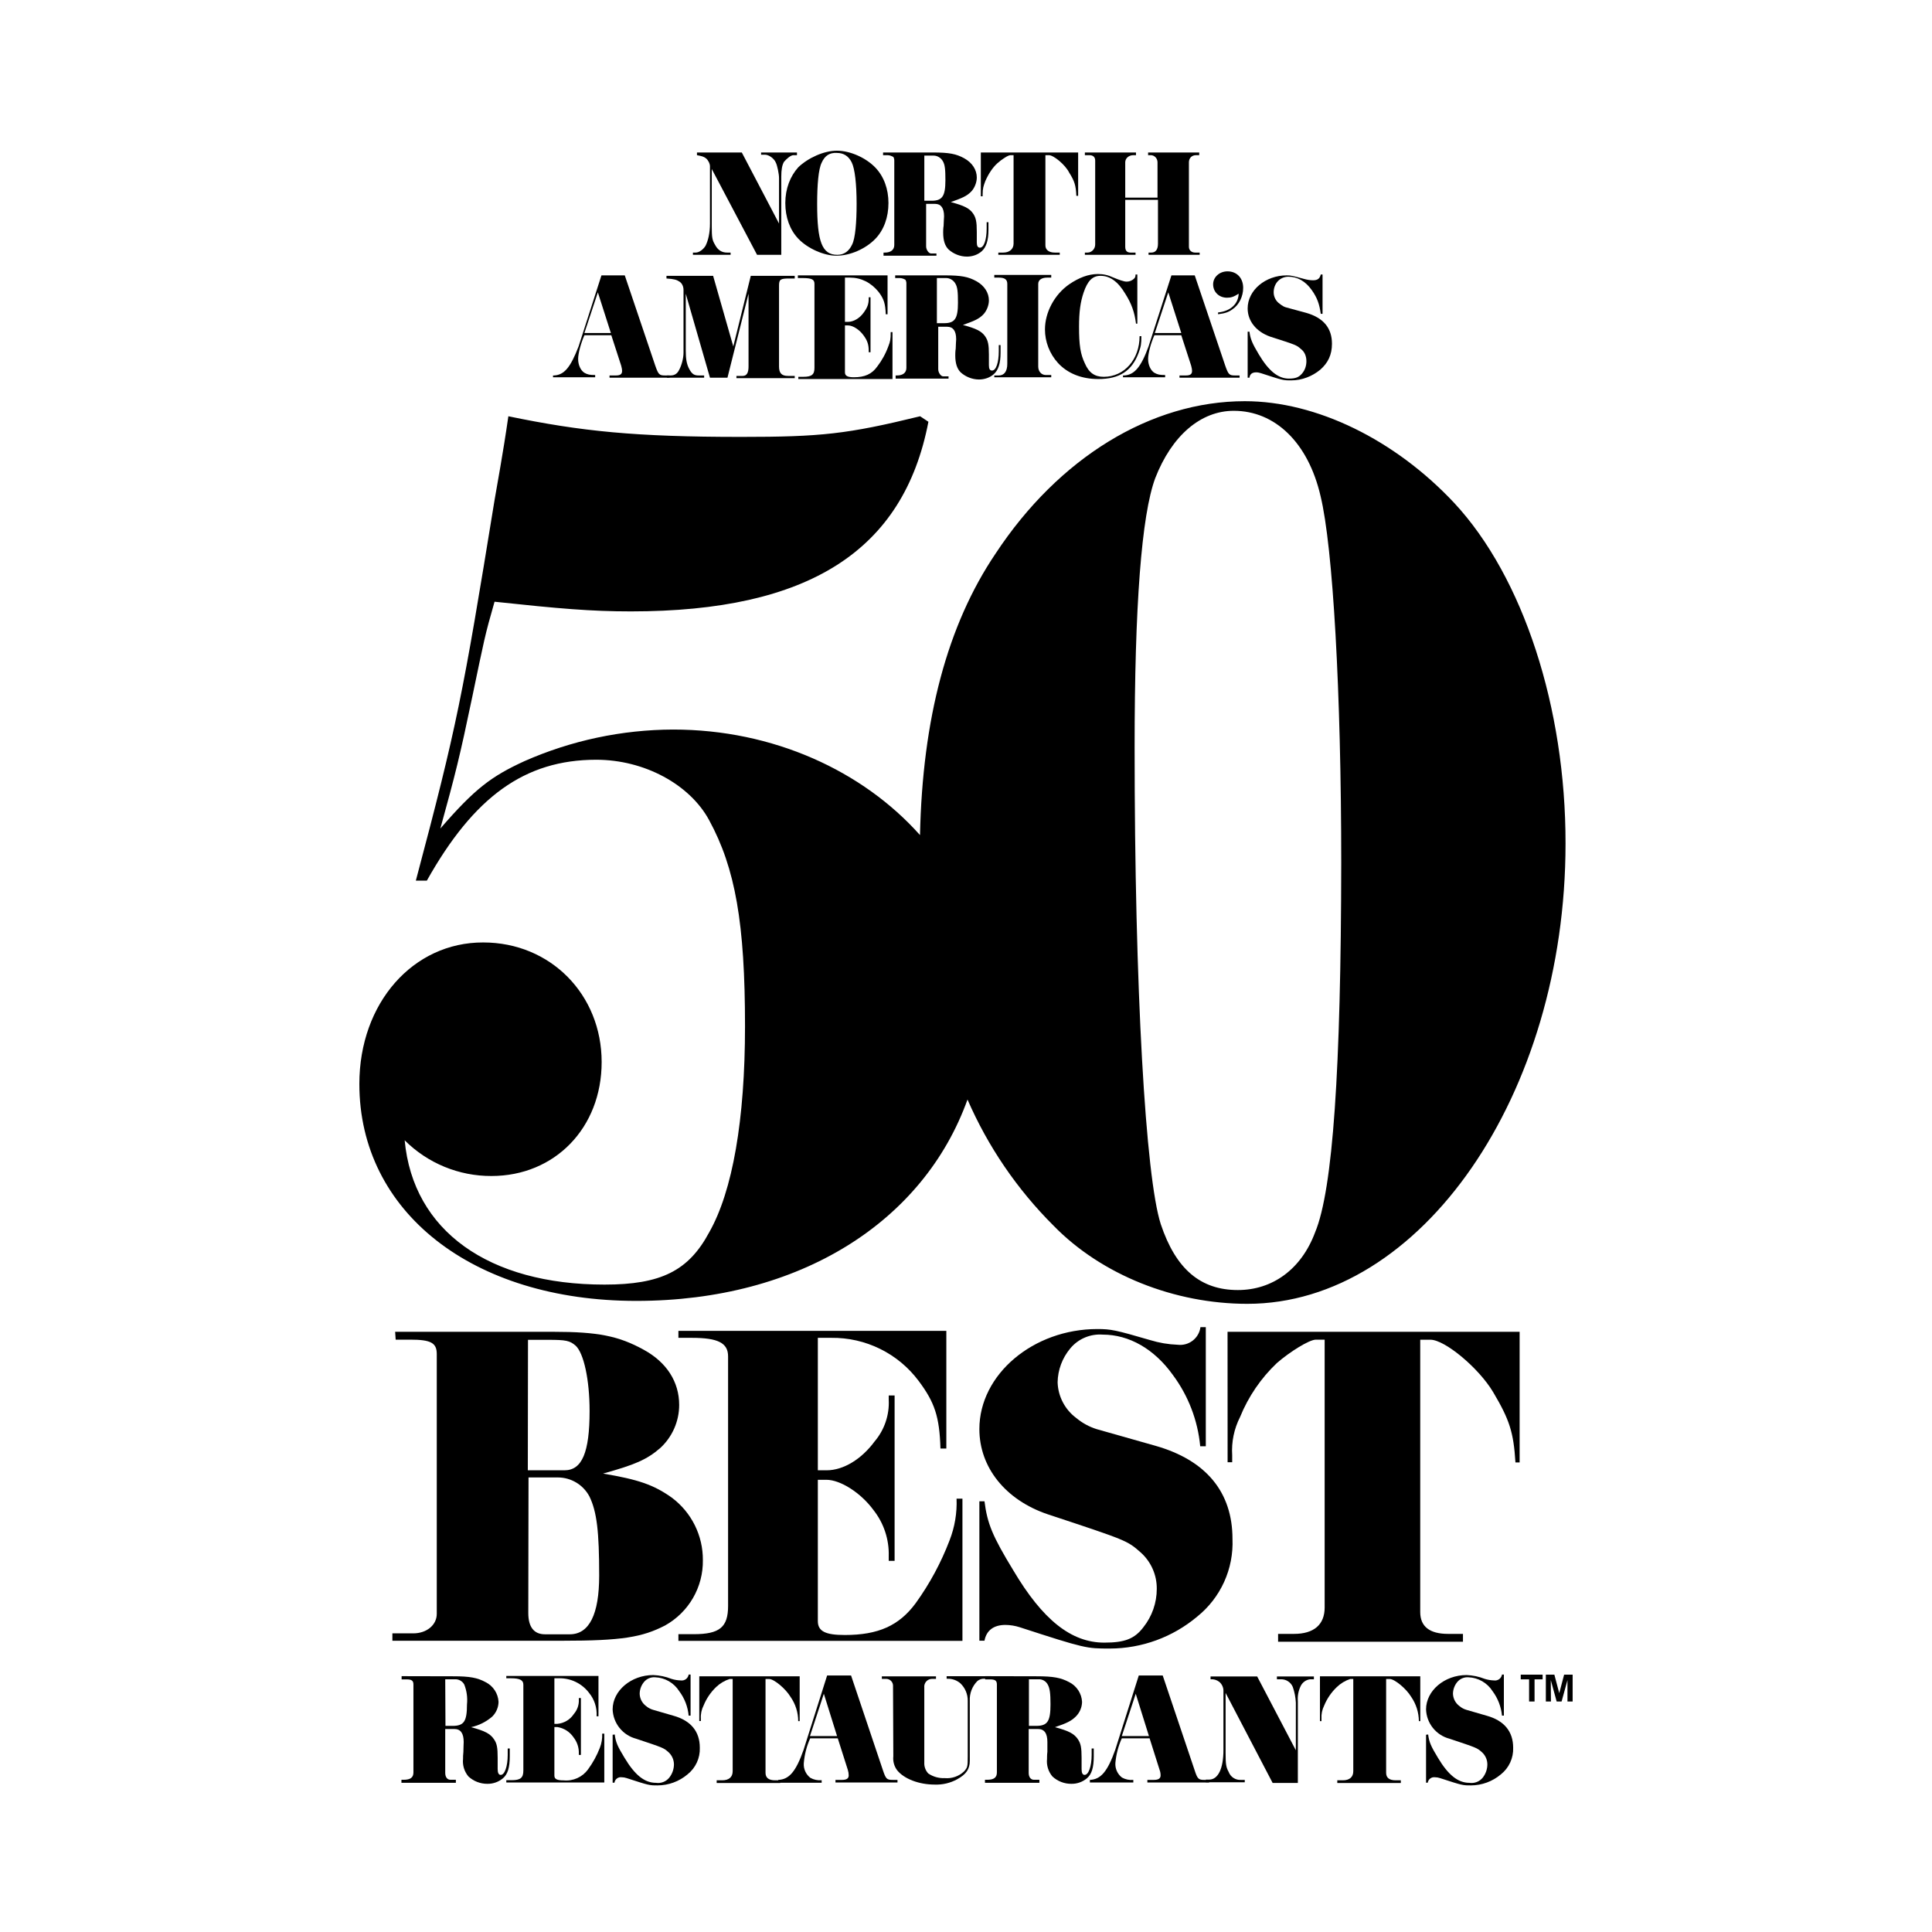 <svg width="500" height="500" viewBox="0 0 500 500" fill="none" xmlns="http://www.w3.org/2000/svg">
<rect x="0" y="0" width="500" height="500" fill="#808080" stroke="none"/>
<g clip-path="url(#clip0_501_2)">
<path d="M500 0H0V500H500V0Z" fill="white"/>
<path d="M179.214 65.368H180.027C180.955 65.368 182 64.558 182.58 63.633C183.276 62.245 183.74 60.279 183.74 57.851V43.048C183.74 42.354 183.276 41.429 182.696 40.966C182.116 40.504 181.535 40.388 180.375 40.157V39.463H191.98L201.613 57.851V46.055C201.613 45.014 201.149 42.816 200.801 42.123C200.337 40.966 198.944 40.041 198.015 40.041H196.971V39.463H206.255V40.157H205.327C204.631 40.157 203.586 41.082 202.89 41.891C202.426 42.701 202.193 43.857 202.193 45.708V65.946H195.926L184.205 43.742V58.545C184.205 61.436 184.321 62.13 185.017 63.286C185.713 64.674 186.758 65.368 188.151 65.368H189.079V65.946H179.33V65.368H179.214Z" fill="black"/>
<path d="M212.639 42.123C211.826 43.742 211.478 47.789 211.478 52.762C211.478 62.592 212.755 65.946 216.701 65.946C218.441 65.946 219.718 65.021 220.53 63.286C221.343 61.667 221.691 57.619 221.691 52.762C221.691 47.558 221.227 43.626 220.414 42.007C219.602 40.388 218.325 39.578 216.584 39.578C214.728 39.463 213.451 40.272 212.639 42.123ZM226.565 43.395C228.77 45.708 229.931 48.946 229.931 52.531C229.931 56.232 228.77 59.47 226.565 61.783C224.012 64.443 219.95 66.177 216.468 66.177C213.219 66.177 209.041 64.327 206.604 61.783C204.399 59.47 203.238 56.232 203.238 52.531C203.238 48.83 204.515 45.592 206.604 43.279C209.157 40.85 213.219 39 216.584 39C220.066 39 224.128 40.85 226.565 43.395Z" fill="black"/>
<path d="M239.332 51.953H241.072C243.858 51.953 244.67 50.796 244.67 46.633C244.67 43.857 244.554 42.585 243.974 41.66C243.51 40.85 242.581 40.272 241.653 40.272H239.215V51.953H239.332ZM228.422 65.368H229.002C230.511 65.368 231.44 64.674 231.44 63.402V41.544C231.44 41.082 231.324 40.85 231.208 40.619C230.743 40.388 230.279 40.157 229.699 40.157H228.538V39.463H241.421C245.599 39.463 247.455 39.81 249.545 40.966C251.634 42.123 252.794 43.973 252.794 45.939C252.794 47.211 252.214 48.715 251.285 49.64C250.125 50.796 248.964 51.259 246.063 52.3C249.545 53.225 250.937 53.919 251.866 55.306C252.562 56.347 252.794 57.388 252.794 59.932V62.708C252.794 63.633 253.026 64.096 253.606 64.096C254.651 64.096 255.347 62.014 255.347 59.123C255.347 59.007 255.347 58.082 255.347 57.504H255.812C255.812 58.429 255.812 59.007 255.812 59.47C255.812 62.245 255.231 63.98 254.071 65.021C253.026 65.946 251.634 66.409 250.241 66.409C248.5 66.409 246.759 65.715 245.483 64.558C244.554 63.633 244.09 62.245 244.09 60.164C244.09 59.932 244.09 59.123 244.206 58.429C244.206 57.504 244.322 56.347 244.322 56C244.322 53.803 243.51 52.762 242.001 52.762H239.68V63.749C239.68 64.674 240.376 65.599 240.956 65.599H242.349V66.177H228.654V65.368H228.422Z" fill="black"/>
<path d="M253.955 39.463H279.023V50.681H278.559C278.443 48.021 278.094 46.864 276.702 44.667C275.657 42.585 272.64 40.157 271.479 40.157H270.551V63.517C270.551 64.674 271.479 65.368 272.988 65.368H274.265V65.946H258.365V65.368H259.641C261.266 65.368 262.311 64.443 262.311 63.055V40.157H261.498C260.918 40.157 259.293 41.197 258.133 42.238C256.856 43.395 255.812 45.014 254.999 46.864C254.535 48.136 254.303 48.715 254.303 50.334V50.796H253.839V39.463H253.955Z" fill="black"/>
<path d="M280.764 65.368H281.46C282.505 65.368 283.433 64.443 283.433 63.286V41.544C283.433 40.619 282.853 40.157 281.924 40.157H280.764V39.463H293.994V40.157H293.298C292.137 40.157 291.209 40.966 291.209 42.007V51.143H299.565V42.007C299.565 40.966 298.752 40.157 297.824 40.157H297.128V39.463H310.358V40.157H309.546C308.385 40.157 307.689 40.966 307.689 42.007V63.864C307.689 64.79 308.385 65.368 309.314 65.368H310.474V65.946H297.244V65.368H297.94C299.101 65.368 299.681 64.558 299.681 63.055V51.721H291.209V63.864C291.209 64.905 291.673 65.368 292.601 65.368H293.878V65.946H280.764V65.368Z" fill="black"/>
<path d="M158.092 86.184L154.726 75.66L151.245 86.184H158.092ZM143.353 97.171C146.022 97.055 147.647 95.089 149.736 89.654L155.655 71.266H161.69L169.582 94.627C170.394 96.94 170.626 97.171 172.135 97.171H173.295V97.749H157.744V97.171H159.369C160.529 97.171 160.993 96.824 160.993 96.015C160.993 95.552 160.877 95.089 160.761 94.627L158.208 86.763H151.245C150.316 88.844 149.62 91.504 149.62 92.892C149.62 94.511 150.316 95.899 151.245 96.477C152.057 96.94 152.637 97.055 154.03 97.055V97.634H143.121V97.171H143.353Z" fill="black"/>
<path d="M172.599 97.171H173.527C174.572 97.171 175.268 96.708 175.733 95.783C176.429 94.511 176.893 92.661 176.893 91.273V75.082C176.893 74.157 176.545 73.347 175.849 72.885C175.152 72.422 174.456 72.191 172.483 72.075V71.382H184.553L189.775 89.654L194.302 71.382H205.675V72.075H204.282C201.961 72.075 201.613 72.307 201.613 73.926V94.858C201.613 96.593 202.309 97.287 203.934 97.287H205.675V97.865H190.588V97.287H192.213C193.257 97.287 193.721 96.477 193.721 94.858V76.007L188.267 97.749H183.74L177.473 76.007V90.695C177.473 92.892 177.705 94.28 178.402 95.552C179.098 96.824 179.678 97.171 180.839 97.171H182.232V97.749H172.599V97.171Z" fill="black"/>
<path d="M206.604 71.266H229.699V81.327H229.235C229.119 78.552 228.77 77.395 227.378 75.545C225.405 73.116 222.851 71.844 219.95 71.844H218.673V83.293H219.486C220.879 83.293 222.503 82.368 223.548 80.865C224.476 79.593 224.824 78.667 224.824 77.28V76.933H225.289V91.157H224.824V90.81C224.824 89.191 224.476 88.15 223.548 86.878C222.503 85.375 220.762 84.219 219.486 84.219H218.673V96.362C218.673 97.287 219.37 97.634 220.995 97.634C223.78 97.634 225.637 96.824 227.03 94.858C228.19 93.355 229.235 91.504 229.931 89.538C230.395 88.382 230.511 87.803 230.511 85.953H230.975V98.096H206.604V97.518H207.88C210.085 97.518 210.782 96.94 210.782 95.205V73.463C210.782 72.307 210.085 71.96 207.648 71.96H206.488V71.266H206.604Z" fill="black"/>
<path d="M242.581 83.64H244.322C247.107 83.64 247.92 82.484 247.92 78.32C247.92 75.545 247.804 74.273 247.223 73.347C246.759 72.538 245.831 71.96 244.902 71.96H242.465V83.64H242.581ZM231.556 97.171H232.136C233.645 97.171 234.573 96.477 234.573 95.205V73.347C234.573 72.885 234.457 72.654 234.341 72.422C233.993 72.191 233.413 71.96 232.832 71.96H231.672V71.266H244.554C248.732 71.266 250.589 71.613 252.678 72.769C254.767 73.926 255.928 75.776 255.928 77.742C255.928 79.014 255.347 80.518 254.419 81.443C253.258 82.599 252.098 83.062 249.196 84.103C252.678 85.028 254.071 85.722 254.999 87.11C255.696 88.15 255.928 89.191 255.928 91.736V94.511C255.928 95.436 256.16 95.899 256.74 95.899C257.785 95.899 258.481 93.817 258.481 90.926C258.481 90.81 258.481 89.885 258.481 89.307H258.945C258.945 90.232 258.945 90.81 258.945 91.273C258.945 94.049 258.365 95.783 257.204 96.824C256.16 97.749 254.767 98.212 253.374 98.212C251.634 98.212 249.893 97.518 248.616 96.362C247.688 95.436 247.223 94.049 247.223 91.967C247.223 91.736 247.223 90.926 247.339 90.232C247.339 89.307 247.456 88.15 247.456 87.804C247.456 85.606 246.643 84.565 245.134 84.565H242.813V95.552C242.813 96.477 243.51 97.402 244.09 97.402H245.483V97.981H231.788V97.171H231.556Z" fill="black"/>
<path d="M257.32 97.171H258.481C259.874 97.171 260.686 96.13 260.686 94.164V73.463C260.686 72.307 259.99 71.844 258.481 71.844H257.32V71.15H272.059V71.844H271.015C269.622 71.844 268.694 72.422 268.694 73.463V94.858C268.694 96.13 269.506 97.055 270.667 97.055H272.059V97.634H257.32V97.171V97.171Z" fill="black"/>
<path d="M294.458 83.756H293.994C293.646 80.865 292.834 78.552 291.209 76.007C289.352 72.885 287.263 71.382 284.826 71.382C282.737 71.382 281.46 72.654 280.416 75.776C279.603 78.205 279.255 80.749 279.255 84.565C279.255 89.307 279.603 91.62 280.764 94.049C281.808 96.477 283.317 97.518 285.638 97.518C290.977 97.518 294.923 93.008 294.923 86.994H295.387C295.387 89.076 295.271 89.654 294.691 91.273C292.95 96.015 289.7 98.096 284.245 98.096C279.835 98.096 276.238 96.593 273.8 93.933C271.595 91.504 270.435 88.382 270.435 85.259C270.435 80.865 272.872 76.239 276.702 73.579C279.255 71.844 281.692 70.919 284.129 70.919C285.522 70.919 286.683 71.15 288.191 71.844C289.584 72.422 290.861 72.885 291.557 72.885C292.253 72.885 292.95 72.654 293.53 72.075C293.762 71.844 293.878 71.613 293.878 71.035H294.342V83.756H294.458Z" fill="black"/>
<path d="M305.716 86.184L302.35 75.66L298.869 86.184H305.716ZM290.861 97.171C293.53 97.055 295.271 95.089 297.244 89.654L303.163 71.266H309.198L317.089 94.627C317.902 96.94 318.134 97.171 319.643 97.171H320.803V97.749H305.252V97.171H306.876C308.037 97.171 308.501 96.824 308.501 96.015C308.501 95.552 308.385 95.089 308.269 94.627L305.716 86.763H298.753C297.824 88.844 297.128 91.504 297.128 92.892C297.128 94.511 297.824 95.899 298.753 96.477C299.565 96.94 300.145 97.055 301.538 97.055V97.634H290.629V97.171H290.861Z" fill="black"/>
<path d="M315.233 80.865C318.482 80.518 320.455 78.667 320.571 76.007C319.295 76.817 318.598 77.048 317.554 77.048C315.465 77.048 313.956 75.545 313.956 73.579C313.956 71.728 315.581 70.225 317.67 70.225C320.107 70.225 321.732 71.96 321.732 74.504C321.732 76.701 320.687 78.899 318.946 80.055C318.018 80.749 317.089 81.096 315.233 81.327V80.865Z" fill="black"/>
<path d="M323.357 85.838C323.589 87.688 324.053 88.844 325.794 91.736C328.347 96.014 330.784 97.981 333.569 97.981C335.31 97.981 336.123 97.634 336.935 96.708C337.748 95.783 338.096 94.627 338.096 93.47C338.096 92.198 337.631 91.042 336.703 90.348C335.542 89.307 335.542 89.307 328.695 87.11C325.097 85.838 322.892 83.062 322.892 79.824C322.892 75.082 327.535 71.266 332.989 71.266C334.15 71.266 334.498 71.382 337.515 72.191C338.328 72.422 339.14 72.538 339.837 72.538C340.997 72.538 341.577 72.075 341.81 71.034H342.274V81.212H341.81C341.461 78.667 340.881 77.048 339.488 75.082C337.864 72.769 335.775 71.613 333.453 71.613C331.248 71.613 329.624 73.347 329.624 75.66C329.624 76.817 330.204 77.973 331.248 78.667C331.829 79.13 332.409 79.477 332.989 79.593L338.096 80.98C342.506 82.252 344.711 84.912 344.711 88.96C344.711 91.851 343.666 93.933 341.693 95.668C339.604 97.402 336.935 98.443 334.15 98.443C332.061 98.443 332.061 98.443 326.374 96.593C326.026 96.477 325.562 96.362 325.097 96.362C324.053 96.362 323.473 96.824 323.357 97.749H322.892V85.838H323.357Z" fill="black"/>
<path d="M397.142 440.345H395.728V434.609H393.567V433.395H399.226V434.609H397.142V440.345ZM401.387 440.345H400.063V433.395H402.269L403.532 438.191L404.794 433.395H407V440.345H405.661V434.807L404.14 440.345H402.862L401.341 434.807L401.387 440.345Z" fill="black"/>
<path d="M369.608 448.889C369.851 450.862 370.323 451.924 372.164 454.959C374.81 459.375 377.336 461.393 380.257 461.393C380.905 461.494 381.569 461.422 382.18 461.185C382.792 460.948 383.33 460.554 383.74 460.042C384.506 459.062 384.924 457.856 384.927 456.613C384.925 455.994 384.788 455.383 384.525 454.822C384.262 454.261 383.88 453.764 383.405 453.365C382.204 452.334 382.204 452.334 375.145 449.981C373.446 449.541 371.936 448.563 370.839 447.196C369.742 445.829 369.118 444.144 369.06 442.394C369.06 437.538 373.837 433.502 379.542 433.502C381.153 433.564 382.742 433.897 384.242 434.488C385.031 434.736 385.85 434.874 386.676 434.898C387.147 434.959 387.623 434.835 388.004 434.551C388.385 434.268 388.639 433.848 388.715 433.38H389.201V444.003H388.715C388.494 441.705 387.647 439.511 386.265 437.659C385.593 436.604 384.675 435.727 383.588 435.104C382.502 434.48 381.281 434.128 380.028 434.078C379.483 434.038 378.936 434.129 378.433 434.342C377.931 434.556 377.486 434.887 377.138 435.307C376.431 436.163 376.04 437.234 376.027 438.342C376.047 438.961 376.206 439.568 376.493 440.117C376.78 440.667 377.188 441.144 377.686 441.514C378.212 441.968 378.829 442.304 379.496 442.5L384.729 444.018C389.293 445.277 391.605 448.13 391.605 452.303C391.654 453.622 391.392 454.934 390.84 456.134C390.288 457.333 389.461 458.386 388.426 459.208C386.253 461.044 383.5 462.055 380.652 462.061C378.553 462.061 378.461 462.061 372.65 460.164C372.233 460.024 371.797 459.953 371.357 459.951C370.924 459.895 370.486 460.012 370.138 460.276C369.791 460.54 369.562 460.931 369.501 461.363H369.06V448.95L369.608 448.889Z" fill="black"/>
<path d="M341.602 433.82H367.569V445.429H367.204C367.183 443.19 366.495 441.009 365.227 439.162C363.949 437.022 360.921 434.518 359.644 434.518H358.731V458.798C358.731 460.088 359.552 460.74 361.211 460.74H362.534V461.439H346.089V460.74H347.504C349.269 460.74 350.227 459.906 350.227 458.388V434.518H349.436C348.137 434.948 346.952 435.664 345.968 436.612C344.553 437.959 343.438 439.587 342.697 441.392C342.167 442.449 341.926 443.627 341.997 444.807V445.429H341.602V433.82Z" fill="black"/>
<path d="M335.365 452.971V440.649C335.295 439.263 335.029 437.894 334.573 436.582C334.322 435.986 333.899 435.479 333.356 435.125C332.814 434.771 332.179 434.586 331.531 434.594H330.466V433.866H340.035V434.594H339.061C338.543 434.658 338.049 434.849 337.624 435.151C337.199 435.453 336.856 435.856 336.627 436.324C336.025 437.553 335.768 438.922 335.882 440.285V461.423H329.356L317.186 438.13V453.593C317.186 456.628 317.307 457.341 317.977 458.57C318.216 459.218 318.661 459.769 319.243 460.141C319.825 460.514 320.512 460.687 321.202 460.634H322.145V461.256H312.059V460.558H312.926C315.238 460.558 316.623 457.721 316.623 452.895V437.447C316.604 437.024 316.497 436.61 316.308 436.231C316.12 435.852 315.854 435.517 315.528 435.247C314.889 434.76 314.092 434.528 313.291 434.594V433.866H325.355L335.365 452.971Z" fill="black"/>
<path d="M282.06 460.634C284.874 460.513 286.624 458.495 288.632 452.819L294.717 433.608H300.908L309.138 458.039C309.914 460.422 310.158 460.634 311.74 460.634H312.926V461.302H296.938V460.634H298.642C299.783 460.634 300.361 460.27 300.361 459.481C300.365 458.989 300.277 458.5 300.102 458.039L297.516 449.875H290.321C289.419 451.889 288.859 454.037 288.662 456.234C288.61 456.957 288.738 457.682 289.035 458.345C289.332 459.007 289.79 459.585 290.366 460.027C291.26 460.522 292.284 460.734 293.302 460.634V461.302H282.06V460.634ZM297.349 449.299L293.926 438.342L290.321 449.299H297.349Z" fill="black"/>
<path d="M268.339 433.82C272.568 433.82 274.545 434.184 276.705 435.338C277.662 435.82 278.473 436.545 279.058 437.44C279.643 438.336 279.981 439.369 280.037 440.436C280.013 441.862 279.435 443.222 278.424 444.23C277.238 445.399 276.082 445.96 273.024 446.992C276.614 447.948 278.014 448.692 278.972 450.133C279.702 451.226 279.915 452.243 279.915 454.944V457.827C279.915 458.813 280.159 459.344 280.691 459.344C281.726 459.344 282.517 457.114 282.517 454.155C282.517 454.018 282.517 453.123 282.517 452.501H283.064V454.519C283.064 457.448 282.532 459.208 281.254 460.255C280.131 461.184 278.711 461.679 277.253 461.651C275.443 461.663 273.696 460.984 272.37 459.754C271.841 459.129 271.444 458.403 271.204 457.621C270.963 456.838 270.884 456.015 270.97 455.202C270.97 454.868 270.97 454.048 271.062 453.381C271.062 452.44 271.062 451.241 271.062 450.831C271.062 448.57 270.271 447.462 268.612 447.462H266.224V458.828C266.224 459.891 266.757 460.604 267.578 460.604H268.993V461.393H254.906V460.604H255.499C257.218 460.604 257.994 460.027 257.994 458.707V435.945C257.994 434.958 257.553 434.624 256.229 434.624H254.952V433.79L268.339 433.82ZM266.285 446.658H268.141C271.077 446.658 271.868 445.505 271.868 441.104C271.868 438.266 271.701 436.931 271.153 435.96C270.929 435.533 270.589 435.179 270.172 434.937C269.754 434.695 269.277 434.577 268.795 434.594H266.285V446.658Z" fill="black"/>
<path d="M239.207 456.143C239.178 456.661 239.255 457.179 239.433 457.667C239.61 458.155 239.885 458.602 240.241 458.98C241.495 459.825 242.989 460.245 244.501 460.179C245.408 460.258 246.321 460.145 247.181 459.847C248.041 459.549 248.828 459.072 249.49 458.449C250.403 457.417 250.449 457.205 250.449 454.488V440.194C250.463 439.345 250.302 438.503 249.975 437.719C249.647 436.936 249.161 436.228 248.547 435.641C247.619 434.844 246.425 434.422 245.2 434.458C245.13 434.447 245.058 434.447 244.988 434.458V433.805H255.636V434.458C255.317 434.458 254.982 434.458 254.815 434.458C254.145 434.41 253.482 434.616 252.959 435.034C252.293 435.701 251.773 436.498 251.432 437.376C251.092 438.254 250.938 439.193 250.981 440.133V455.702C250.981 457.812 250.068 459.177 247.756 460.452C245.964 461.446 243.933 461.929 241.884 461.848C237.762 461.848 233.913 460.331 232.148 458.1C231.394 457.067 231.052 455.79 231.19 454.519L231.114 436.385C231.13 436.142 231.097 435.898 231.015 435.668C230.933 435.438 230.804 435.228 230.638 435.05C230.471 434.872 230.269 434.73 230.044 434.634C229.82 434.537 229.578 434.487 229.334 434.488H228.223V433.835H242.234V434.488H241.245C240.956 434.484 240.67 434.541 240.406 434.656C240.141 434.772 239.904 434.942 239.711 435.156C239.518 435.371 239.373 435.623 239.286 435.898C239.199 436.173 239.172 436.463 239.207 436.749V456.143Z" fill="black"/>
<path d="M201.419 460.634C204.233 460.513 205.983 458.495 207.976 452.819L214.061 433.608H220.252L228.467 458.039C229.258 460.422 229.501 460.634 231.068 460.634H232.27V461.302H216.221V460.634H217.925C219.081 460.634 219.644 460.27 219.644 459.481C219.643 458.992 219.566 458.505 219.415 458.039L216.814 449.875H209.679C208.762 451.91 208.202 454.086 208.021 456.309C207.969 457.033 208.097 457.758 208.394 458.42C208.691 459.083 209.149 459.661 209.725 460.103C210.613 460.601 211.633 460.813 212.646 460.71V461.378H201.419V460.634ZM216.632 449.299L213.209 438.342L209.619 449.299H216.632Z" fill="black"/>
<path d="M180.974 433.82H206.956V445.429H206.576C206.57 443.188 205.88 441.002 204.598 439.162C203.321 437.022 200.309 434.518 199.031 434.518H198.118V458.798C198.118 460.088 198.939 460.74 200.598 460.74H201.921V461.439H185.476V460.74H186.876C188.656 460.74 189.614 459.906 189.614 458.388V434.518H188.838C187.537 434.937 186.346 435.642 185.355 436.582C183.944 437.929 182.835 439.558 182.099 441.362C181.558 442.415 181.311 443.595 181.384 444.776V445.399H180.974V433.82Z" fill="black"/>
<path d="M159.098 448.889C159.341 450.862 159.798 451.924 161.654 454.959C164.301 459.375 166.811 461.393 169.747 461.393C170.393 461.493 171.054 461.42 171.663 461.183C172.272 460.946 172.808 460.552 173.215 460.042C173.986 459.064 174.408 457.857 174.417 456.613C174.412 455.994 174.273 455.384 174.011 454.824C173.748 454.264 173.368 453.766 172.896 453.365C171.694 452.334 171.694 452.334 164.635 449.981C162.939 449.536 161.431 448.558 160.335 447.191C159.239 445.825 158.614 444.143 158.55 442.394C158.55 437.538 163.358 433.502 169.062 433.502C170.673 433.565 172.263 433.898 173.763 434.488C174.551 434.736 175.37 434.874 176.197 434.898C176.666 434.959 177.14 434.834 177.519 434.55C177.897 434.267 178.149 433.847 178.22 433.38H178.722V444.003H178.22C178.014 441.702 177.165 439.504 175.771 437.659C175.103 436.604 174.187 435.726 173.103 435.102C172.019 434.478 170.8 434.127 169.549 434.078C169.004 434.035 168.456 434.125 167.953 434.339C167.449 434.553 167.005 434.885 166.659 435.307C165.952 436.163 165.56 437.234 165.548 438.342C165.564 438.96 165.721 439.567 166.005 440.116C166.29 440.665 166.695 441.143 167.191 441.514C167.722 441.968 168.345 442.304 169.017 442.5L174.25 444.018C178.813 445.277 181.11 448.13 181.11 452.303C181.16 453.622 180.898 454.934 180.346 456.134C179.793 457.333 178.966 458.386 177.931 459.208C175.759 461.044 173.005 462.055 170.158 462.061C168.058 462.061 167.967 462.061 162.156 460.164C161.744 460.025 161.313 459.953 160.878 459.951C160.663 459.921 160.444 459.934 160.234 459.989C160.025 460.044 159.828 460.14 159.655 460.271C159.483 460.402 159.338 460.566 159.229 460.754C159.12 460.941 159.05 461.148 159.022 461.363H158.55V448.95L159.098 448.889Z" fill="black"/>
<path d="M154.884 444.17H154.397C154.541 441.971 153.839 439.8 152.435 438.1C151.536 436.912 150.37 435.952 149.03 435.298C147.69 434.644 146.214 434.315 144.722 434.336H143.475V446.127H144.266C145.121 446.05 145.947 445.78 146.682 445.339C147.417 444.897 148.042 444.295 148.51 443.578C149.411 442.542 149.875 441.199 149.803 439.83V439.45H150.336V454.17H149.803V453.76C149.845 452.267 149.36 450.806 148.434 449.632C147.96 448.926 147.346 448.324 146.629 447.864C145.912 447.405 145.107 447.098 144.266 446.962H143.475V459.526C143.475 460.422 144.129 460.756 145.863 460.756C147.076 460.875 148.299 460.675 149.41 460.174C150.521 459.673 151.48 458.89 152.192 457.903C153.444 456.192 154.467 454.325 155.234 452.349C155.698 451.177 155.905 449.92 155.843 448.661H156.39V461.302H131.031V460.71H132.4C134.713 460.71 135.443 460.103 135.443 458.206V435.99C135.443 434.807 134.53 434.336 132.218 434.336H131.031V433.729H154.884V444.17Z" fill="black"/>
<path d="M117.34 433.82C121.554 433.82 123.547 434.184 125.676 435.338C126.635 435.818 127.45 436.542 128.038 437.438C128.625 438.333 128.965 439.368 129.023 440.436C128.999 441.862 128.421 443.222 127.411 444.23C125.838 445.599 123.943 446.549 121.904 446.992C125.494 447.948 126.893 448.692 127.852 450.133C128.597 451.226 128.795 452.243 128.795 454.944V457.827C128.795 458.813 129.053 459.344 129.586 459.344C130.62 459.344 131.396 457.114 131.396 454.155C131.396 454.018 131.396 453.123 131.396 452.501H131.929V454.519C131.929 457.448 131.396 459.208 130.118 460.255C128.992 461.187 127.566 461.683 126.102 461.651C124.298 461.654 122.559 460.977 121.234 459.754C120.705 459.129 120.309 458.403 120.068 457.621C119.828 456.838 119.748 456.015 119.835 455.202C119.835 454.868 119.835 454.048 119.926 453.381C119.926 452.44 120.002 451.241 120.002 450.831C120.002 448.57 119.211 447.462 117.568 447.462H115.225V458.828C115.225 459.891 115.743 460.604 116.579 460.604H117.979V461.393H103.892V460.604H104.47C106.204 460.604 106.995 460.027 106.995 458.707V435.945C106.995 434.958 106.539 434.624 105.231 434.624H103.938V433.79L117.34 433.82ZM115.286 446.658H117.127C120.063 446.658 120.854 445.505 120.854 441.104C121.037 439.358 120.797 437.594 120.154 435.96C119.925 435.535 119.582 435.181 119.162 434.94C118.743 434.699 118.265 434.579 117.781 434.594H115.225L115.286 446.658Z" fill="black"/>
<path d="M317.688 344.668H393.278V378.477H392.198C391.711 370.678 390.677 367.445 386.418 360.268C382.706 354.031 373.928 346.716 370.186 346.716H367.554V417.204C367.554 420.922 369.958 422.849 374.765 422.849H378.614V424.882H330.77V422.849H334.878C340.05 422.849 342.819 420.451 342.819 416.02V346.701H340.537C338.848 346.701 333.813 349.827 330.436 352.771C326.318 356.686 323.083 361.429 320.943 366.687C319.379 369.756 318.669 373.189 318.89 376.626V378.432H317.703L317.688 344.668Z" fill="black"/>
<path d="M254.784 388.538C255.515 394.29 256.838 397.537 262.239 406.399C269.845 419.237 277.253 425.11 285.787 425.11C291.081 425.11 293.607 424.139 295.888 421.149C298.146 418.32 299.375 414.81 299.372 411.194C299.39 409.407 299.023 407.637 298.296 406.003C297.569 404.37 296.499 402.911 295.158 401.725C291.69 398.69 291.69 398.69 271.138 391.892C260.2 388.189 253.461 379.752 253.461 369.843C253.461 355.685 267.411 343.955 283.992 343.955C287.491 343.955 288.678 344.197 297.684 346.823C299.989 347.53 302.377 347.933 304.788 348.021C306.172 348.189 307.567 347.805 308.67 346.953C309.772 346.1 310.493 344.848 310.675 343.469H312.059V374.289H310.614C309.988 367.602 307.536 361.215 303.525 355.821C298.718 349.114 292.222 345.396 285.377 345.396C283.788 345.279 282.195 345.544 280.73 346.17C279.266 346.796 277.975 347.764 276.964 348.993C274.911 351.456 273.763 354.545 273.709 357.749C273.766 359.549 274.229 361.313 275.064 362.911C275.899 364.508 277.084 365.897 278.531 366.975C280.085 368.271 281.878 369.25 283.81 369.858L299.022 374.168C312.12 377.886 318.966 386.156 318.966 398.265C319.129 402.096 318.388 405.911 316.803 409.403C315.218 412.896 312.832 415.968 309.838 418.372C303.516 423.692 295.518 426.62 287.248 426.642C281.163 426.642 280.874 426.642 263.927 421.134C262.722 420.746 261.466 420.541 260.2 420.527C257.158 420.527 255.271 421.969 254.784 424.609H253.461V388.538H254.784Z" fill="black"/>
<path d="M244.911 374.881H243.39C243.147 366.595 241.869 362.893 237.746 357.384C235.129 353.877 231.716 351.038 227.786 349.099C223.857 347.161 219.524 346.178 215.141 346.231H211.657V380.511H213.939C218.274 380.511 222.96 377.628 226.322 373.075C228.893 370.06 230.211 366.178 230.003 362.225V361.148H231.524V403.941H230.003V402.742C230.133 398.409 228.727 394.17 226.033 390.769C222.777 386.338 217.499 382.969 213.863 382.969H211.657V419.525C211.657 422.166 213.589 423.137 218.624 423.137C227.28 423.137 232.696 420.739 237.016 414.852C240.617 409.849 243.552 404.401 245.748 398.645C247.09 395.211 247.706 391.538 247.558 387.855H249.08V424.655H175.573V422.925H179.528C186.252 422.925 188.428 421.119 188.428 415.61V351.026C188.428 347.536 185.781 346.231 179.057 346.231H175.573V344.425H244.911V374.881Z" fill="black"/>
<path d="M143.201 344.668C154.747 344.668 160.148 345.745 166.643 349.342C172.531 352.574 175.771 357.612 175.771 363.606C175.769 365.703 175.331 367.777 174.485 369.696C173.64 371.616 172.404 373.34 170.857 374.76C167.358 377.795 164.24 379.084 156.071 381.361C165.077 382.878 169.154 384.229 173.854 387.582C176.372 389.462 178.411 391.905 179.809 394.715C181.207 397.524 181.924 400.622 181.902 403.759C181.953 407.199 181.069 410.588 179.344 413.568C177.619 416.547 175.118 419.004 172.105 420.679C166.218 423.714 160.924 424.624 145.544 424.624H101.549V422.712H106.95C110.434 422.712 113.035 420.542 113.035 417.674V350.419C113.035 347.536 111.514 346.701 106.189 346.701H102.401L102.264 344.668H143.201ZM136.599 380.511H146.091C150.655 380.511 152.587 375.837 152.587 365.169C152.587 357.02 151.066 350.191 148.982 348.264C147.461 346.944 146.457 346.747 141.878 346.747H136.645L136.599 380.511ZM136.721 417.431C136.721 421.028 138.151 422.955 141.041 422.955H147.461C152.496 422.955 155.067 417.796 155.067 407.78C155.067 396.399 154.474 391.239 152.542 387.279C151.758 385.798 150.584 384.559 149.148 383.693C147.712 382.826 146.066 382.367 144.388 382.362H136.781L136.721 417.431Z" fill="black"/>
<path d="M376.332 130.14C360.998 113.782 340.689 103.827 322.16 103.827C297.912 103.827 274.028 118.41 257.644 143.282C245.14 161.795 238.735 186.09 238.096 216.121C223.31 199.52 200.141 188.806 174.204 188.806C160.946 188.848 147.84 191.633 135.717 196.986C127.152 200.916 122.877 204.118 113.963 214.422C117.888 200.188 118.968 195.923 122.162 180.642C125.357 165.361 125.433 164.618 127.989 155.725C144.722 157.516 152.952 158.229 163.281 158.229C209.253 158.229 233.852 142.569 240.272 109.154L238.127 107.727C219.233 112.355 212.463 113.069 191.79 113.069C164.407 113.069 150.457 111.642 131.564 107.727C130.134 117.682 128.704 125.163 127.989 129.427C119.728 180.263 118.298 187.714 107.619 227.912H110.464C122.634 206.227 135.777 196.622 154.306 196.622C166.78 196.622 178.54 203.025 183.529 212.267C190.299 224.71 192.809 238.929 192.809 265.591C192.809 289.78 189.599 308.263 183.529 318.946C178.19 328.886 171.07 332.452 156.451 332.452C126.513 332.452 106.904 318.582 104.729 295.107C107.674 298.05 111.174 300.383 115.028 301.969C118.882 303.555 123.013 304.364 127.182 304.348C143.581 304.348 155.706 291.905 155.706 274.848C155.706 257.427 142.516 243.906 125.053 243.906C106.904 243.861 93 259.567 93 280.523C93 313.605 122.223 336.671 164.651 336.671C207.078 336.671 239.039 316.139 250.388 284.56C255.676 296.722 263.217 307.781 272.613 317.156C285.072 329.963 303.981 337.429 322.814 337.429C367.737 337.429 405.159 283.376 405.159 218.306C405.205 183.161 394.206 149.337 376.332 130.14ZM340.339 318.946C336.764 328.522 329.28 333.863 320.365 333.863C310.751 333.863 304.316 328.522 300.406 316.807C296.482 304.667 293.637 256.001 293.637 193.435C293.637 156.803 295.417 133.327 298.976 123.737C303.266 112.72 310.751 106.316 319.3 106.316C329.949 106.316 338.544 114.495 341.754 128.365C344.964 141.522 347.109 179.201 347.109 223.284C347.048 276.624 344.964 307.914 340.339 318.946Z" fill="black"/>
</g>
<defs>
<clipPath id="clip0_501_2">
<rect width="500" height="500" fill="white"/>
</clipPath>
</defs>
</svg>
